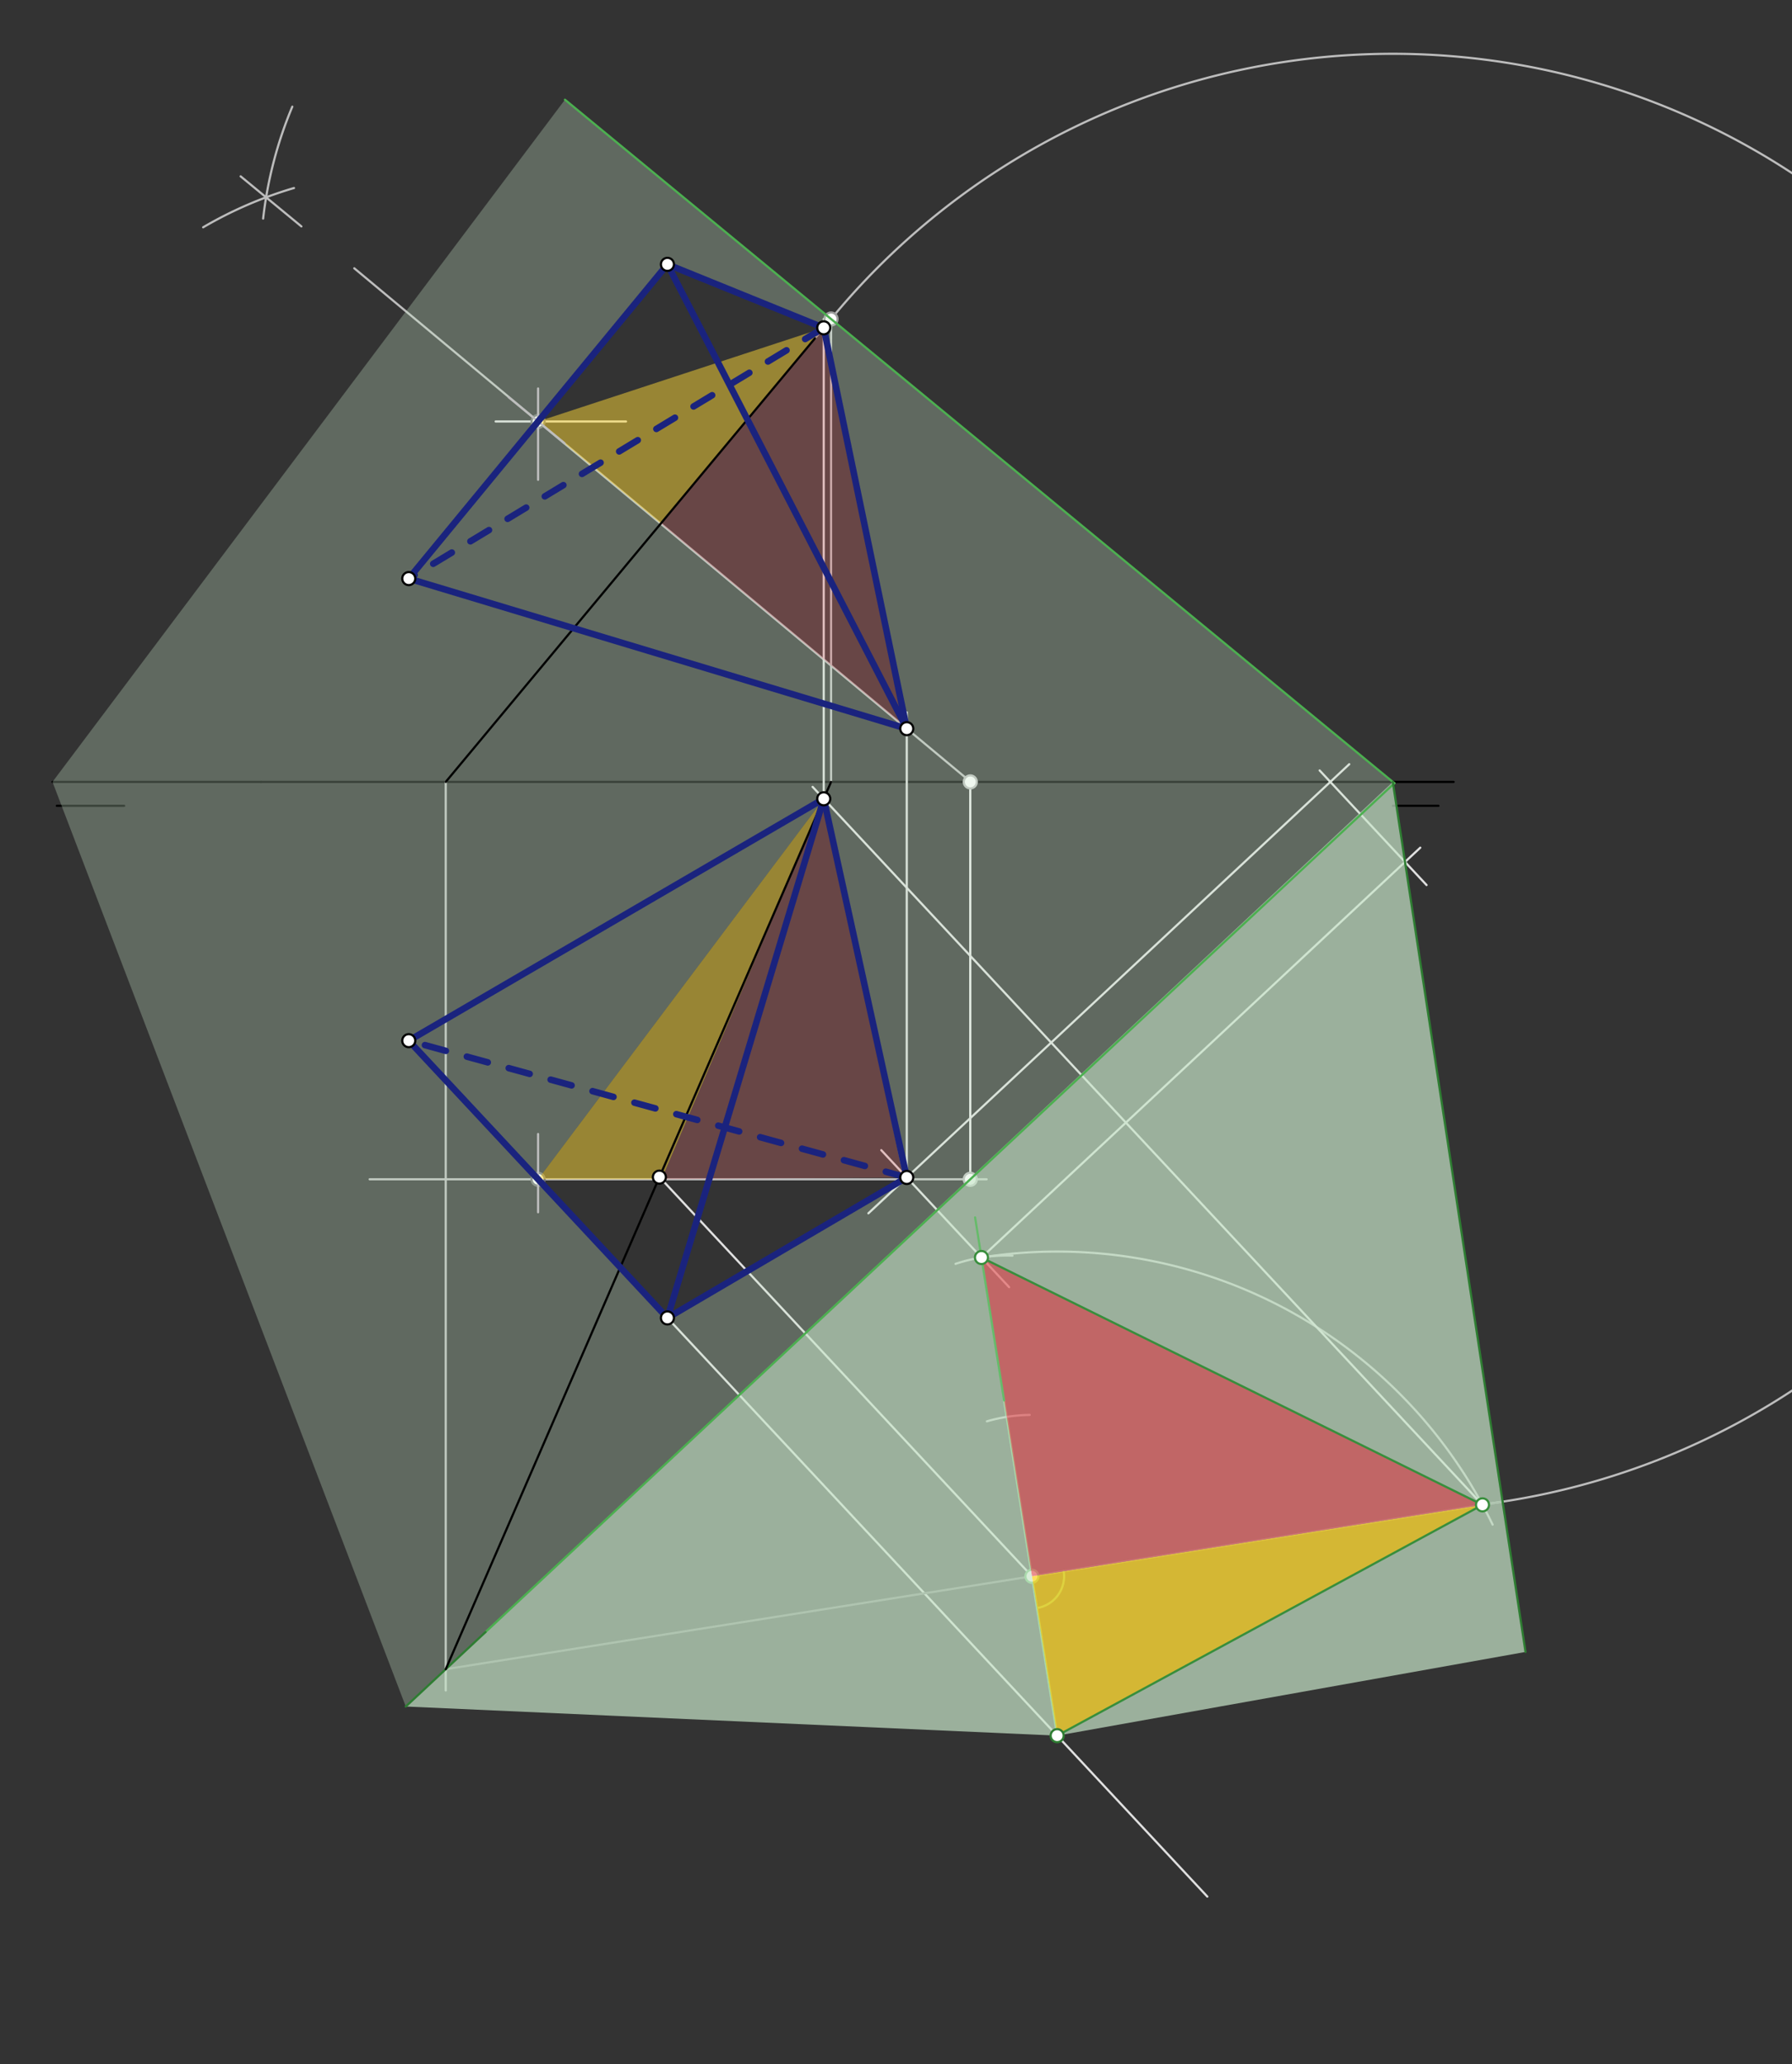 <svg xmlns="http://www.w3.org/2000/svg" class="svg--1it" height="100%" preserveAspectRatio="xMidYMid meet" viewBox="0 0 824.882 949.606" width="100%"><rect x="0" y="0" width="824.882" height="949.606" fill="#333333" stroke="none"/><defs><marker id="marker-arrow" markerHeight="16" markerUnits="userSpaceOnUse" markerWidth="24" orient="auto-start-reverse" refX="24" refY="4" viewBox="0 0 24 8"><path d="M 0 0 L 24 4 L 0 8 z" stroke="inherit"></path></marker></defs><g class="aux-layer--1FB"><g class="element--2qn"><line stroke="#000000" stroke-dasharray="none" stroke-linecap="round" stroke-width="1" x1="120.141" x2="669.141" y1="359.734" y2="359.734"></line></g><g class="element--2qn"><line stroke="#000000" stroke-dasharray="none" stroke-linecap="round" stroke-width="1" x1="641.141" x2="662.141" y1="370.734" y2="370.734"></line></g><g class="element--2qn"><line stroke="#000000" stroke-dasharray="none" stroke-linecap="round" stroke-width="1" x1="120.141" x2="24.156" y1="359.734" y2="359.734"></line></g><g class="element--2qn"><line stroke="#000000" stroke-dasharray="none" stroke-linecap="round" stroke-width="1" x1="57.156" x2="26.156" y1="370.734" y2="370.734"></line></g><g class="element--2qn"><line stroke="#BDBDBD" stroke-dasharray="none" stroke-linecap="round" stroke-width="1" x1="163.071" x2="446.635" y1="123.432" y2="359.596"></line></g><g class="element--2qn"><line stroke="#BDBDBD" stroke-dasharray="none" stroke-linecap="round" stroke-width="1" x1="170.156" x2="454.156" y1="542.569" y2="542.569"></line></g><g class="element--2qn"><line stroke="#EEEEEE" stroke-dasharray="none" stroke-linecap="round" stroke-width="1" x1="446.635" x2="446.635" y1="359.596" y2="542.569"></line></g><g class="element--2qn"><line stroke="#E0E0E0" stroke-dasharray="none" stroke-linecap="round" stroke-width="1" x1="228.156" x2="288.156" y1="193.908" y2="193.908"></line></g><g class="element--2qn"><line stroke="#E0E0E0" stroke-dasharray="none" stroke-linecap="round" stroke-width="1" x1="307.227" x2="555.751" y1="606.349" y2="872.589"></line></g><g class="element--2qn"><line stroke="#9E9E9E" stroke-dasharray="none" stroke-linecap="round" stroke-width="1" x1="375.156" x2="382.551" y1="155.643" y2="146.764"></line></g><g class="element--2qn"><line stroke="#BDBDBD" stroke-dasharray="none" stroke-linecap="round" stroke-width="1" x1="382.551" x2="382.551" y1="146.764" y2="359.734"></line></g><g class="element--2qn"><line stroke="#BDBDBD" stroke-dasharray="none" stroke-linecap="round" stroke-width="1" x1="205.18" x2="205.18" y1="359.734" y2="777.734"></line></g><g class="element--2qn"><path d="M 382.551 146.764 A 334.987 334.987 0 1 1 683.327 692.052" fill="none" stroke="#BDBDBD" stroke-dasharray="none" stroke-linecap="round" stroke-width="1"></path></g><g class="element--2qn"><line stroke="#757575" stroke-dasharray="none" stroke-linecap="round" stroke-width="1" x1="691.667" x2="205.18" y1="690.887" y2="767.957"></line></g><g class="element--2qn"><line stroke="#BDBDBD" stroke-dasharray="none" stroke-linecap="round" stroke-width="1" x1="382.551" x2="382.551" y1="146.764" y2="155.643"></line></g><g class="element--2qn"><line stroke="#66BB6A" stroke-dasharray="none" stroke-linecap="round" stroke-width="1" x1="486.625" x2="462.199" y1="798.535" y2="644.347"></line></g><g class="element--2qn"><path d="M 477.325 739.831 A 14.804 14.804 0 0 0 489.63 722.894" fill="none" stroke="#66BB6A" stroke-dasharray="none" stroke-linecap="round" stroke-width="1"></path></g><g class="element--2qn"><line stroke="#E0E0E0" stroke-dasharray="none" stroke-linecap="round" stroke-width="1" x1="475.009" x2="303.864" y1="725.21" y2="541.865"></line></g><g class="element--2qn"><path d="M 454.283 653.922 A 74.24 74.24 0 0 1 473.969 650.977" fill="none" stroke="#BDBDBD" stroke-dasharray="none" stroke-linecap="round" stroke-width="1"></path></g><g class="element--2qn"><path d="M 439.845 581.478 A 74.24 74.24 0 0 1 466.046 577.692" fill="none" stroke="#BDBDBD" stroke-dasharray="none" stroke-linecap="round" stroke-width="1"></path></g><g class="element--2qn"><path d="M 451.776 578.559 A 222.72 222.72 0 0 1 687.065 701.437" fill="none" stroke="#BDBDBD" stroke-dasharray="none" stroke-linecap="round" stroke-width="1"></path></g><g class="element--2qn"><line stroke="#E0E0E0" stroke-dasharray="none" stroke-linecap="round" stroke-width="1" x1="682.405" x2="374.055" y1="692.354" y2="362.023"></line></g><g class="element--2qn"><line stroke="#E0E0E0" stroke-dasharray="none" stroke-linecap="round" stroke-width="1" x1="379.174" x2="379.174" y1="367.507" y2="146.734"></line></g><g class="element--2qn"><line stroke="#E0E0E0" stroke-dasharray="none" stroke-linecap="round" stroke-width="1" x1="451.776" x2="653.777" y1="578.559" y2="390"></line></g><g class="element--2qn"><line stroke="#E0E0E0" stroke-dasharray="none" stroke-linecap="round" stroke-width="1" x1="656.663" x2="607.443" y1="407.19" y2="354.461"></line></g><g class="element--2qn"><line stroke="#E0E0E0" stroke-dasharray="none" stroke-linecap="round" stroke-width="1" x1="621.079" x2="399.73" y1="351.601" y2="558.221"></line></g><g class="element--2qn"><line stroke="#E0E0E0" stroke-dasharray="none" stroke-linecap="round" stroke-width="1" x1="464.51" x2="405.677" y1="592.2" y2="529.174"></line></g><g class="element--2qn"><line stroke="#E0E0E0" stroke-dasharray="none" stroke-linecap="round" stroke-width="1" x1="417.397" x2="417.397" y1="541.729" y2="327.734"></line></g><g class="element--2qn"><circle cx="247.692" cy="542.569" r="3" stroke="#757575" stroke-width="1" fill="#ffffff"></circle>}</g><g class="element--2qn"><circle cx="247.692" cy="193.908" r="3" stroke="#757575" stroke-width="1" fill="#ffffff"></circle>}</g><g class="element--2qn"><circle cx="446.635" cy="542.569" r="3" stroke="#BDBDBD" stroke-width="1" fill="#ffffff"></circle>}</g><g class="element--2qn"><circle cx="446.635" cy="359.734" r="3" stroke="#BDBDBD" stroke-width="1" fill="#ffffff"></circle>}</g><g class="element--2qn"><circle cx="382.551" cy="146.764" r="3" stroke="#9E9E9E" stroke-width="1" fill="#ffffff"></circle>}</g><g class="element--2qn"><circle cx="475.009" cy="725.21" r="3" stroke="#66BB6A" stroke-width="1" fill="#ffffff"></circle>}</g></g><g class="main-layer--3Vd"><g class="element--2qn"><g fill="#FDD835" opacity="0.5"><path d="M 247.692 542.569 L 304.522 542.569 L 379.174 367.507 L 247.692 542.569 Z" stroke="none"></path></g></g><g class="element--2qn"><g fill="#FDD835" opacity="0.5"><path d="M 247.692 193.908 L 304.136 240.917 L 379.174 150.819 L 247.692 193.908 Z" stroke="none"></path></g></g><g class="element--2qn"><g fill="#FDD835" opacity="0.8"><path d="M 475.009 725.21 L 486.625 798.535 L 682.405 692.354 L 475.009 725.21 Z" stroke="none"></path></g></g><g class="element--2qn"><g fill="#E57373" opacity="0.8"><path d="M 475.009 725.21 L 682.405 692.354 L 451.776 578.559 L 475.009 725.21 Z" stroke="none"></path></g></g><g class="element--2qn"><g fill="#E57373" opacity="0.3"><path d="M 304.522 542.569 L 417.397 541.729 L 379.174 367.507 L 304.522 542.569 Z" stroke="none"></path></g></g><g class="element--2qn"><g fill="#E57373" opacity="0.3"><path d="M 304.136 240.917 L 417.397 335.245 L 379.174 150.819 L 304.136 240.917 Z" stroke="none"></path></g></g><g class="element--2qn"><g fill="#C8E6C9" opacity="0.3"><path d="M 260.052 45.87 L 641.124 359.734 L 24.156 359.734 L 247.692 193.908 L 417.397 335.245 L 379.174 150.819 L 307.227 121.624 L 247.692 193.908 L 24.156 359.734 L 260.052 45.87 Z" stroke="none"></path></g></g><g class="element--2qn"><g fill="#C8E6C9" opacity="0.3"><path d="M 24.156 359.734 L 641.124 359.734 L 186.778 785.134 L 247.692 542.569 L 307.227 606.349 L 415.965 542.569 L 379.174 367.507 L 247.692 542.569 L 186.778 785.134 L 24.156 359.734 Z" stroke="none"></path></g></g><g class="element--2qn"><g fill="#C8E6C9" opacity="0.7"><path d="M 186.778 785.134 L 641.124 359.734 L 702.218 760.018 L 486.625 798.535 L 682.405 692.354 L 451.776 578.559 L 486.625 798.535 L 186.778 785.134 Z" stroke="none"></path></g></g><g class="element--2qn"><line stroke="#000000" stroke-dasharray="none" stroke-linecap="round" stroke-width="1" x1="205.18" x2="375.156" y1="359.734" y2="155.643"></line></g><g class="element--2qn"><line stroke="#BDBDBD" stroke-dasharray="none" stroke-linecap="round" stroke-width="1" x1="188.156" x2="307.227" y1="266.191" y2="121.624"></line></g><g class="element--2qn"><line stroke="#BDBDBD" stroke-dasharray="none" stroke-linecap="round" stroke-width="1" x1="188.156" x2="307.227" y1="478.789" y2="606.349"></line></g><g class="element--2qn"><path d="M 134.558 49.08 A 187.29 187.29 0 0 0 121.126 100.562" fill="none" stroke="#BDBDBD" stroke-dasharray="none" stroke-linecap="round" stroke-width="1"></path></g><g class="element--2qn"><path d="M 93.507 104.578 A 187.29 187.29 0 0 1 135.325 86.507" fill="none" stroke="#BDBDBD" stroke-dasharray="none" stroke-linecap="round" stroke-width="1"></path></g><g class="element--2qn"><line stroke="#BDBDBD" stroke-dasharray="none" stroke-linecap="round" stroke-width="1" x1="110.77" x2="138.739" y1="81.133" y2="104.17"></line></g><g class="element--2qn"><line stroke="#BDBDBD" stroke-dasharray="none" stroke-linecap="round" stroke-width="1" x1="259.906" x2="234.144" y1="203.968" y2="182.749"></line></g><g class="element--2qn"><line stroke="#BDBDBD" stroke-dasharray="none" stroke-linecap="round" stroke-width="1" x1="247.692" x2="247.692" y1="178.734" y2="220.734"></line></g><g class="element--2qn"><line stroke="#BDBDBD" stroke-dasharray="none" stroke-linecap="round" stroke-width="1" x1="247.692" x2="247.692" y1="557.734" y2="521.734"></line></g><g class="element--2qn"><line stroke="#4CAF50" stroke-dasharray="none" stroke-linecap="round" stroke-width="1" x1="223.482" x2="641.857" y1="750.873" y2="360.338"></line></g><g class="element--2qn"><line stroke="#4CAF50" stroke-dasharray="none" stroke-linecap="round" stroke-width="1" x1="641.857" x2="260.052" y1="360.338" y2="45.87"></line></g><g class="element--2qn"><line stroke="#2E7D32" stroke-dasharray="none" stroke-linecap="round" stroke-width="1" x1="641.124" x2="702.218" y1="359.734" y2="760.018"></line></g><g class="element--2qn"><line stroke="#2E7D32" stroke-dasharray="none" stroke-linecap="round" stroke-width="1" x1="223.482" x2="186.778" y1="750.873" y2="785.134"></line></g><g class="element--2qn"><line stroke="#000000" stroke-dasharray="none" stroke-linecap="round" stroke-width="1" x1="205.18" x2="382.551" y1="767.957" y2="359.734"></line></g><g class="element--2qn"><line stroke="#66BB6A" stroke-dasharray="none" stroke-linecap="round" stroke-width="1" x1="462.199" x2="448.851" y1="644.347" y2="560.095"></line></g><g class="element--2qn"><line stroke="#388E3C" stroke-dasharray="none" stroke-linecap="round" stroke-width="1" x1="486.625" x2="682.405" y1="798.535" y2="692.354"></line></g><g class="element--2qn"><line stroke="#388E3C" stroke-dasharray="none" stroke-linecap="round" stroke-width="1" x1="682.405" x2="451.776" y1="692.354" y2="578.559"></line></g><g class="element--2qn"><line stroke="#1A237E" stroke-dasharray="none" stroke-linecap="round" stroke-width="3" x1="188.156" x2="307.227" y1="266.191" y2="121.624"></line></g><g class="element--2qn"><line stroke="#1A237E" stroke-dasharray="none" stroke-linecap="round" stroke-width="3" x1="307.227" x2="379.174" y1="121.624" y2="150.819"></line></g><g class="element--2qn"><line stroke="#1A237E" stroke-dasharray="none" stroke-linecap="round" stroke-width="3" x1="188.156" x2="417.397" y1="266.191" y2="335.245"></line></g><g class="element--2qn"><line stroke="#1A237E" stroke-dasharray="none" stroke-linecap="round" stroke-width="3" x1="417.397" x2="379.174" y1="335.245" y2="150.819"></line></g><g class="element--2qn"><line stroke="#1A237E" stroke-dasharray="none" stroke-linecap="round" stroke-width="3" x1="417.397" x2="307.227" y1="335.245" y2="121.624"></line></g><g class="element--2qn"><line stroke="#1A237E" stroke-dasharray="10" stroke-linecap="round" stroke-width="3" x1="379.174" x2="188.156" y1="150.819" y2="266.191"></line></g><g class="element--2qn"><line stroke="#1A237E" stroke-dasharray="none" stroke-linecap="round" stroke-width="3" x1="188.156" x2="379.174" y1="478.789" y2="367.507"></line></g><g class="element--2qn"><line stroke="#1A237E" stroke-dasharray="none" stroke-linecap="round" stroke-width="3" x1="379.174" x2="417.397" y1="367.507" y2="541.729"></line></g><g class="element--2qn"><line stroke="#1A237E" stroke-dasharray="none" stroke-linecap="round" stroke-width="3" x1="417.397" x2="307.227" y1="541.729" y2="606.349"></line></g><g class="element--2qn"><line stroke="#1A237E" stroke-dasharray="none" stroke-linecap="round" stroke-width="3" x1="307.227" x2="188.156" y1="606.349" y2="478.789"></line></g><g class="element--2qn"><line stroke="#1A237E" stroke-dasharray="none" stroke-linecap="round" stroke-width="3" x1="379.174" x2="307.227" y1="367.507" y2="606.349"></line></g><g class="element--2qn"><line stroke="#1A237E" stroke-dasharray="10" stroke-linecap="round" stroke-width="3" x1="417.397" x2="188.156" y1="541.729" y2="478.789"></line></g><g class="element--2qn"><circle cx="188.156" cy="266.191" r="3" stroke="#000000" stroke-width="1" fill="#ffffff"></circle>}</g><g class="element--2qn"><circle cx="188.156" cy="478.789" r="3" stroke="#000000" stroke-width="1" fill="#ffffff"></circle>}</g><g class="element--2qn"><circle cx="307.227" cy="121.624" r="3" stroke="#000000" stroke-width="1" fill="#ffffff"></circle>}</g><g class="element--2qn"><circle cx="307.227" cy="606.349" r="3" stroke="#000000" stroke-width="1" fill="#ffffff"></circle>}</g><g class="element--2qn"><circle cx="486.625" cy="798.535" r="3" stroke="#2E7D32" stroke-width="1" fill="#ffffff"></circle>}</g><g class="element--2qn"><circle cx="303.522" cy="541.569" r="3" stroke="#000000" stroke-width="1" fill="#ffffff"></circle>}</g><g class="element--2qn"><circle cx="451.776" cy="578.559" r="3" stroke="#388E3C" stroke-width="1" fill="#ffffff"></circle>}</g><g class="element--2qn"><circle cx="682.405" cy="692.354" r="3" stroke="#388E3C" stroke-width="1" fill="#ffffff"></circle>}</g><g class="element--2qn"><circle cx="379.174" cy="150.819" r="3" stroke="#000000" stroke-width="1" fill="#ffffff"></circle>}</g><g class="element--2qn"><circle cx="379.174" cy="367.507" r="3" stroke="#000000" stroke-width="1" fill="#ffffff"></circle>}</g><g class="element--2qn"><circle cx="417.397" cy="541.729" r="3" stroke="#000000" stroke-width="1" fill="#ffffff"></circle>}</g><g class="element--2qn"><circle cx="417.397" cy="335.245" r="3" stroke="#000000" stroke-width="1" fill="#ffffff"></circle>}</g></g><g class="snaps-layer--2PT"></g><g class="temp-layer--rAP"></g></svg>